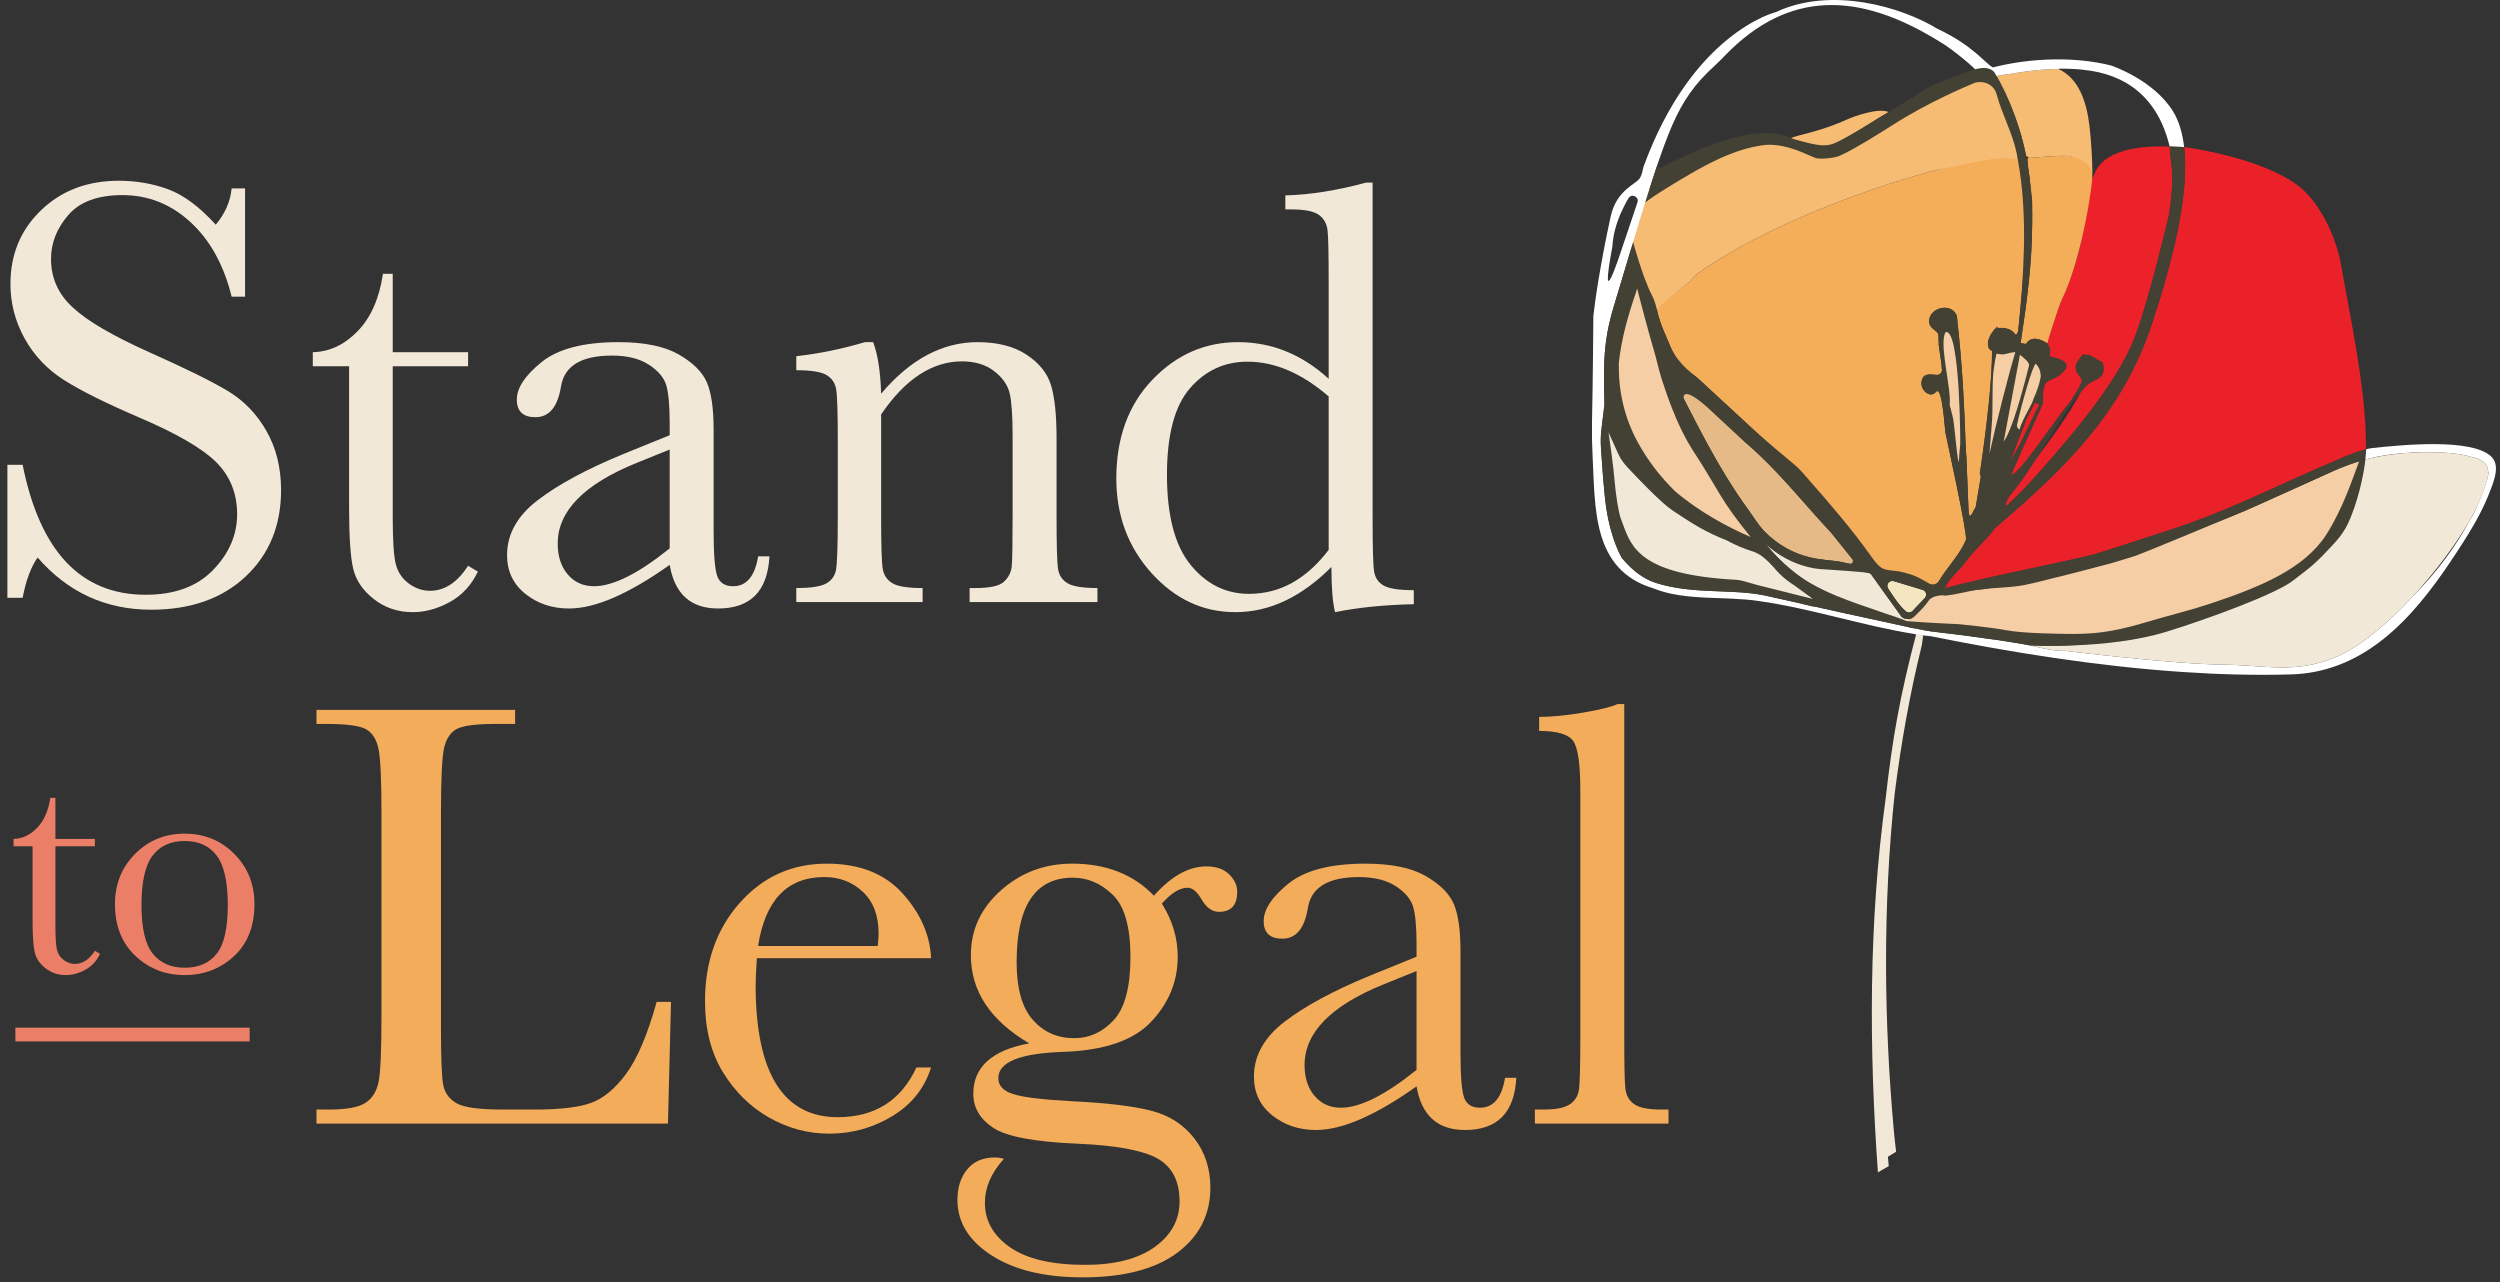 <?xml version="1.0" encoding="UTF-8" standalone="no"?> <svg xmlns="http://www.w3.org/2000/svg" xmlns:xlink="http://www.w3.org/1999/xlink" xmlns:serif="http://www.serif.com/" width="100%" height="100%" viewBox="0 0 505 259" version="1.1" xml:space="preserve" style="fill-rule:evenodd;clip-rule:evenodd;stroke-miterlimit:2;"><rect x="0" y="0" width="505" height="259" fill="#333333" stroke="none"/> <g transform="matrix(1,0,0,1,1.495,-0.974)"> <path d="M385.61,128.93C382.321,141.422 380.788,150.027 379.398,162.339C375.97,187.444 376.031,212.583 377.845,237.806C378.53,237.38 379.267,236.957 380.033,236.532C379.966,235.899 379.918,235.266 379.858,234.633C380.393,234.3 380.946,233.967 381.524,233.633C381.351,232.227 381.189,230.821 381.062,229.413C379.054,207.251 378.818,184.078 381.225,161.353C382.519,151.082 384.319,140.986 386.712,131.316C386.715,131.304 386.851,130.317 386.989,129.325C386.909,129.315 386.823,129.297 386.742,129.286C386.736,129.107 385.639,128.822 385.61,128.93Z" style="fill:rgb(242,232,216);fill-rule:nonzero;"></path> <path d="M421.834,35.55C421.587,36.078 421.358,36.614 421.125,37.15C420.754,37.812 420.577,38.199 420.139,40.676C420.141,40.727 420.14,40.779 420.143,40.829L420.133,41.077C419.791,48.108 417.789,55.331 414.863,61.813C414.674,62.178 413.567,65.435 412.808,67.831C412.612,68.742 411.011,68.756 410.808,69.663C410.952,69.905 412.578,71.186 412.625,71.531C412.693,72.023 412.452,72.838 412.492,72.928C412.562,73.087 414.676,73.29 415.641,74.221C415.996,74.563 416.027,75.139 415.724,75.527C413.886,77.886 412.516,77.313 411.775,78.348C410.847,79.644 411.427,81.382 411.06,82.717C411.043,82.778 411.021,82.832 410.995,82.89C410.356,84.261 405.711,94.463 404.695,97.074C405.126,96.871 405.79,96.311 406.753,95.295C409.942,91.556 413.462,86.048 416.856,81.921C418.14,79.897 419.086,78.259 419.05,77.881C418.928,76.627 416.176,75.793 419.292,72.588C419.397,72.651 420.313,72.692 420.47,72.65C421.032,73.043 421.776,73.281 422.306,73.69C422.575,73.898 422.941,74.013 423.224,74.211C424.165,77.83 421.459,77.358 420.043,78.803C419.659,79.194 419.279,79.618 418.9,80.059C416.47,84.703 412.996,89.368 409.633,93.881C407.929,96.552 406.189,99.102 404.373,101.219C403.725,102.296 403.32,103.274 403.917,103.107C406.244,100.941 408.439,98.61 410.544,96.248C416.995,89.008 426.017,78.389 429.598,69.461C432.342,62.618 436.572,44.738 436.618,44.462C437.979,36.296 436.899,33.237 436.852,31.701C436.841,31.314 436.806,30.947 436.775,30.576C432.483,30.447 424.265,30.647 421.834,35.55Z" style="fill:rgb(236,33,42);fill-rule:nonzero;"></path> <path d="M409.576,82.247L407.782,85.761C407.573,86.327 407.366,86.898 407.152,87.457C406.227,89.859 405.195,92.396 404.583,94.275C405.187,93.127 405.776,91.942 406.477,90.881C406.468,90.888 406.459,90.897 406.45,90.903C407.257,89.242 408.967,85.723 409.846,83.904C410.306,82.952 410.963,82.784 409.576,82.247Z" style="fill:rgb(236,33,42);fill-rule:nonzero;"></path> <path d="M435.472,59.218C435.327,59.789 433.857,64.315 433.681,64.876C427.831,83.504 415.98,94.071 401.221,106.615C401.22,106.615 401.219,106.616 401.218,106.617C398.717,108.822 396.687,111.039 394.977,113.38C393.805,115.155 392.773,117.131 391.317,119.807C391.317,119.807 391.318,119.806 391.319,119.806C400.7,117.34 410.869,115.462 420.286,113.262C423.347,112.547 431.585,109.671 434.576,108.749C448.207,104.546 457.888,99.223 470.606,93.892C470.624,93.885 470.641,93.877 470.659,93.87C471.415,93.553 472.371,93.079 473.328,92.759C474.327,92.365 475.406,91.984 476.404,91.734C476.417,91.694 476.426,91.658 476.426,91.628C476.568,80.229 473.292,65.334 471.404,54.499C470.542,49.548 467.878,43.504 464.254,39.833C457.912,33.41 441.904,30.98 439.698,30.672C440.928,41.237 436.439,55.404 435.472,59.218Z" style="fill:rgb(235,33,42);fill-rule:nonzero;"></path> <path d="M389.618,35.302C389.427,35.347 389.248,35.393 389.084,35.438C374.141,39.53 354.524,46.962 341.423,56.206C340.93,56.554 340.141,57.615 339.986,57.728C338.742,58.628 334.255,62.387 334.083,62.462C333.731,62.615 333.333,62.338 332.914,61.786C333.313,65.598 335.155,68.994 335.707,70.464C337.071,74.09 339.707,76.014 341.423,77.341C341.44,77.354 359.301,93.77 361.194,95.765C366.17,101.01 375.229,114.857 375.296,114.901C376.308,115.314 378.58,116.217 379.316,116.516C380.384,116.862 381.471,117.177 382.558,117.493C383.645,117.808 384.732,118.125 385.803,118.474C385.883,118.5 385.962,118.527 386.041,118.553C386.493,118.703 386.939,118.862 387.383,119.029C387.581,119.103 388.347,119.398 388.529,119.475C388.853,119.614 389.196,119.556 389.466,119.373C389.823,118.924 390.135,118.413 390.555,117.752C390.596,117.687 390.635,117.62 390.677,117.556C390.737,117.463 390.8,117.372 390.861,117.28C390.927,117.178 390.984,117.088 391.056,116.979C391.058,116.979 391.064,116.974 391.066,116.973C391.208,116.768 391.351,116.565 391.498,116.363C391.619,116.195 391.739,116.027 391.863,115.86C392.071,115.578 392.281,115.296 392.492,115.015C392.68,114.765 392.865,114.514 393.051,114.264C393.191,114.075 393.332,113.886 393.469,113.696C393.553,113.58 393.633,113.463 393.714,113.346C393.795,113.229 393.878,113.113 393.958,112.996C394.063,112.842 394.173,112.69 394.274,112.535C394.476,112.228 394.662,111.916 394.844,111.601C394.891,111.52 394.945,111.441 394.99,111.359C395.208,110.965 395.405,110.563 395.579,110.153C395.584,110.14 395.587,110.127 395.592,110.114C395.605,110.081 395.62,110.049 395.626,110.015C395.924,108.469 391.628,89.224 391.475,88.311C391.354,87.78 390.849,78.684 389.597,80.117C388.79,81.042 387.807,80.66 387.125,79.814C386.682,79.266 386.533,78.518 386.702,77.835C387.064,76.372 388.272,76.58 389.701,76.704C390.24,76.75 390.697,76.367 390.782,75.859C390.75,75.321 390.707,74.786 390.65,74.253C390.515,73.234 390.336,72.242 390.212,71.241L390.211,71.24C390.172,71.026 390.138,70.812 390.096,70.597C389.568,71.391 389.568,71.391 390.096,70.597C390.086,70.542 390.098,70.432 390.117,70.295C390.131,70.474 390.152,70.651 390.171,70.83C390.123,70.236 390.064,69.201 390.076,68.832C390.084,68.576 390.001,68.324 389.828,68.137C389.791,68.099 389.755,68.061 389.715,68.024C389.687,67.997 389.659,67.969 389.628,67.942C389.564,67.886 389.496,67.829 389.427,67.773C389.325,67.689 389.221,67.606 389.117,67.519C389.096,67.502 389.076,67.484 389.056,67.466C388.987,67.408 388.919,67.348 388.854,67.286C388.824,67.258 388.796,67.229 388.767,67.2C388.74,67.172 388.716,67.142 388.69,67.113C388.664,67.084 388.637,67.056 388.612,67.027C388.584,66.993 388.558,66.96 388.533,66.925C388.486,66.861 388.446,66.793 388.408,66.723C388.398,66.706 388.389,66.689 388.38,66.672C388.37,66.655 388.36,66.638 388.352,66.62C388.304,66.514 388.265,66.402 388.241,66.28C388.241,66.278 388.24,66.277 388.239,66.275C388.209,66.113 388.195,65.956 388.195,65.803C388.196,65.75 388.207,65.702 388.211,65.65C388.214,65.601 388.219,65.554 388.225,65.506C388.278,65.115 388.426,64.762 388.646,64.453C388.673,64.415 388.701,64.378 388.73,64.341C388.76,64.305 388.784,64.264 388.815,64.229C388.909,64.122 389.013,64.022 389.124,63.93C389.235,63.837 389.353,63.751 389.477,63.674C389.601,63.596 389.73,63.526 389.865,63.464C391.245,62.83 393.085,63.072 393.775,64.744L393.775,64.745C393.831,64.881 393.851,65.116 393.849,65.412C394.96,75.388 395.268,82.712 395.57,90.999C395.585,91.133 395.598,91.271 395.604,91.42C395.611,91.57 395.612,91.73 395.603,91.91L395.603,91.913C395.603,91.913 395.782,93.872 395.741,93.81C395.718,93.776 396.089,101.868 396.144,103.956C396.158,104.514 396.225,104.977 396.373,105.109C396.52,105.241 396.749,105.043 397.086,104.276C397.101,104.22 397.125,104.164 397.156,104.107C397.217,103.994 397.303,103.88 397.383,103.766C397.424,103.71 397.463,103.653 397.498,103.598C397.501,103.591 397.503,103.585 397.506,103.579C397.541,103.506 397.568,103.431 397.606,103.359C397.606,103.358 397.607,103.358 397.607,103.357L398.221,99.713L398.259,99.485L398.304,99.22L398.633,97.268C398.639,97.228 398.628,97.176 398.611,97.122C398.605,97.101 398.597,97.08 398.589,97.059C398.573,97.016 398.557,96.973 398.537,96.927C398.507,96.857 398.477,96.786 398.456,96.72C398.437,96.657 398.426,96.598 398.434,96.549L397.222,97.082C397.257,96.981 397.281,96.872 397.297,96.759C397.324,96.57 397.322,96.364 397.304,96.151C397.352,96.305 397.347,96.511 397.297,96.759C397.277,96.863 397.264,96.958 397.222,97.082L398.434,96.549C398.507,96.059 398.583,95.545 398.659,95.022C398.687,94.829 398.715,94.632 398.744,94.435C398.795,94.076 398.847,93.712 398.9,93.341C398.93,93.125 398.961,92.908 398.991,92.689L398.991,92.686C399.026,92.436 399.061,92.181 399.096,91.927C399.115,91.786 399.134,91.648 399.153,91.506C399.159,91.462 399.165,91.419 399.171,91.376C399.192,91.219 399.214,91.063 399.235,90.903C399.316,90.3 399.396,89.69 399.475,89.07C399.492,88.939 399.508,88.805 399.525,88.673C399.615,87.966 399.702,87.252 399.788,86.534C399.938,85.265 400.082,83.987 400.212,82.717C400.221,82.633 400.23,82.549 400.239,82.465C400.252,82.338 400.263,82.212 400.276,82.085C400.297,81.874 400.317,81.664 400.337,81.453C400.358,81.242 400.379,81.03 400.399,80.82C400.408,80.724 400.415,80.629 400.424,80.533C400.465,80.087 400.505,79.641 400.541,79.202C400.577,78.77 400.602,78.358 400.633,77.936C400.663,77.514 400.698,77.083 400.724,76.67C400.731,76.573 400.737,76.475 400.744,76.376C400.75,76.278 400.757,76.179 400.763,76.082C400.767,76.004 400.77,75.929 400.774,75.851C400.853,74.43 400.899,73.087 400.899,71.871C400.899,71.869 400.898,71.867 400.897,71.866C400.878,71.854 400.865,71.841 400.847,71.829C400.688,71.742 400.19,71.537 400.147,71.03C400.144,70.994 400.146,70.966 400.143,70.931C399.992,70.45 400.072,69.906 400.277,69.364L400.277,69.363C400.349,69.119 400.446,68.896 400.565,68.681C400.685,68.466 400.825,68.26 400.985,68.051C401.124,67.848 401.27,67.654 401.415,67.474C401.446,67.436 401.485,67.411 401.52,67.378C401.631,67.244 401.744,67.107 401.863,66.956C401.976,66.989 402.118,67.047 402.273,67.115C401.995,67.095 401.726,67.189 401.52,67.378C401.631,67.244 404.03,66.824 405.287,68.148C405.613,68.491 405.699,69.052 406.174,67.895C407.337,56.468 408.574,43.827 407.03,33.548C402.461,31.309 400.065,32.787 389.618,35.302Z" style="fill:rgb(244,173,89);fill-rule:nonzero;"></path> <path d="M421.125,37.15C421.407,34.33 420.136,32.591 415.764,32.46C414.929,32.396 412.035,32.571 408.41,32.883C408.304,32.892 408.197,32.902 408.09,32.911C408.082,33.134 408.086,33.389 408.099,33.67C408.112,33.951 408.135,34.258 408.165,34.586C408.385,35.955 408.553,37.337 408.682,38.726C408.811,39.684 408.925,40.586 408.98,41.3C408.999,41.538 409.011,41.755 409.015,41.947C409.03,42.673 409.034,43.399 409.032,44.126C409.029,44.853 409.019,45.579 409.004,46.306C408.97,54.001 407.958,61.813 406.811,69.305C406.761,69.63 406.711,69.956 406.661,70.279L407.753,70.464C408.02,70.023 408.341,69.742 408.694,69.58C408.812,69.527 408.933,69.486 409.057,69.457C409.183,69.428 409.31,69.409 409.44,69.403C409.449,69.403 409.457,69.402 409.465,69.401C409.473,69.4 409.481,69.399 409.489,69.399C409.658,69.395 409.83,69.417 410.003,69.45C410.27,69.493 410.539,69.56 410.808,69.663C411.25,69.834 411.685,70.07 412.085,70.323C412.09,70.289 412.099,70.243 412.111,70.188C412.199,69.796 412.47,68.897 412.808,67.831C413.567,65.435 414.674,62.178 414.863,61.813C419.358,52.598 421.143,37.809 421.125,37.15Z" style="fill:rgb(244,173,89);fill-rule:nonzero;"></path> <path d="M421.163,36.04C421.17,33.514 420.921,29.251 420.577,26.393C419.983,21.457 418.406,16.772 414.279,14.892C411.665,14.943 409.114,15.198 406.801,15.544C406.12,15.646 405.457,15.754 404.822,15.869C404.497,15.927 401.924,16.16 401.799,16.423C401.774,16.43 401.742,16.445 401.715,16.455C401.697,16.657 401.734,16.867 401.854,17.06C404.841,21.87 406.705,27.056 407.779,32.445C407.893,32.509 407.995,32.589 408.102,32.663C408.205,32.735 408.312,32.802 408.409,32.883C412.035,32.571 414.929,32.396 415.764,32.46C420.577,32.787 421.163,36.04 421.163,36.04Z" style="fill:rgb(246,188,116);fill-rule:nonzero;"></path> <path d="M371.571,25.124C366.059,27.637 361.439,28.239 360.248,28.894C366.122,31.695 367.72,30.729 370.631,29.19C374.21,27.297 377.824,24.796 380.002,23.59C377.864,22.709 373.021,24.463 371.571,25.124Z" style="fill:rgb(246,188,116);fill-rule:nonzero;"></path> <path d="M405.867,30.555C405.04,26.479 403.836,23.883 402.116,19.978C401.804,19.269 401.394,18.595 400.846,18.047C400.383,17.583 399.847,17.206 399.239,16.995C398.462,16.727 396.039,17.268 395.76,17.344C395.63,17.38 395.501,17.425 395.375,17.473C395.017,17.613 394.661,17.763 394.305,17.911L381.642,24.366C381.603,24.388 381.564,24.409 381.525,24.431C380.878,24.798 380.235,25.163 379.595,25.526C379.594,25.526 379.593,25.527 379.593,25.527C375.307,28.112 371.208,30.616 368.051,31.989C367.78,32.118 367.517,32.237 367.264,32.345C366.759,32.561 366.307,32.271 365.91,32.37C365.712,32.419 364.203,32.373 364.193,32.37C362.114,31.69 358.35,28.979 358.35,28.979C355.36,28.674 351.227,28.238 341.03,34.189C339.395,35.143 336.34,35.209 334.389,37.149C333.073,38.458 330.591,39.361 330.254,41.185C330.028,42.413 328.791,46.084 328.26,47.393C327.475,49.331 328.411,53.139 328.63,55.22C328.904,57.828 330.788,59.813 331.952,61.348C332.371,61.9 332.815,63.545 333.166,63.393C333.338,63.318 338.742,58.628 339.986,57.728C340.141,57.615 340.93,56.554 341.423,56.206C354.524,46.962 374.141,39.53 389.084,35.437C389.106,35.432 389.22,35.401 389.404,35.353C389.22,35.401 389.106,35.432 389.084,35.437C389.248,35.393 389.424,35.336 389.618,35.302C398.778,33.67 400.947,32.386 406.465,33.287C406.393,32.809 405.944,30.936 405.867,30.555Z" style="fill:rgb(246,188,116);fill-rule:nonzero;"></path> <path d="M324.207,50.747C324.215,50.708 324.212,50.668 324.215,50.629C324.379,48.138 325.108,45.718 326.176,43.462C326.624,42.514 327.115,41.525 327.51,40.948C328.161,39.997 329.643,40.757 329.275,41.849L326.162,51.104C325.793,52.201 321.438,65.664 324.207,50.747ZM501.59,93.058C497.499,89.519 483.957,90.8 477.636,91.489C477.268,91.532 476.864,91.62 476.449,91.723C476.45,91.728 476.451,91.733 476.451,91.738C476.587,92.537 475.83,93.907 475.83,93.907C476.157,93.817 476.498,93.73 476.851,93.646C479.366,92.997 481.929,92.641 484.527,92.47C485.548,92.388 486.504,92.343 487.322,92.343L487.338,92.343C487.345,92.343 487.353,92.342 487.36,92.342C487.66,92.343 487.968,92.336 488.281,92.327C491.737,92.28 495.176,92.49 497.632,93.251C499.461,93.598 501.033,94.341 501.136,96.343C501.138,96.104 501.157,96.579 501.156,96.596C501.156,96.625 501.15,96.663 501.149,96.694C501.149,96.694 501.077,98.275 498.619,103.877C498.265,104.683 497.762,105.489 497.262,106.344C494.447,111.564 490.546,116.758 486.099,121.219C480.946,126.837 475.17,131.746 470.091,133.812C462,137.102 456.086,135.338 448.037,135.249C437.114,135.127 415.659,132.424 415.552,132.433C413.739,132.585 410.248,131.743 408.438,131.33C407.242,131.057 402.899,130.407 402.395,130.315L402.234,130.289L399.315,129.894C395.068,129.274 393.109,129.07 388.489,128.504C388.161,128.464 387.67,128.376 387.134,128.273C386.473,128.146 385.744,127.996 385.162,127.881C385.271,127.912 385.38,127.943 385.488,127.975C385.484,127.974 385.475,127.972 385.472,127.971C385.157,127.901 384.827,127.828 384.488,127.752C379.223,126.586 371.439,124.916 371.439,124.916L355.148,121.293C348.448,119.848 340.651,121.12 333.091,118.751C328.834,117.416 326.3,113.769 326.137,113.713C326.166,113.666 323.931,110.302 322.918,103.229C322.486,100.215 322.051,93.874 321.866,90.983C321.803,89.995 321.832,89.009 321.952,88.027L322.604,82.683C322.607,82.689 322.554,81.194 322.525,78.866C322.444,72.311 322.775,68.321 324.734,62.065C325.376,60.017 326.776,55.244 328.394,49.871C329.364,46.648 330.412,43.209 331.422,40.012C332.023,38.109 332.609,36.297 333.157,34.663C333.43,33.851 333.694,33.08 333.945,32.37C336.085,26.308 337.908,22.133 340.971,18.329C341.719,17.4 342.543,16.493 343.461,15.586C343.487,15.561 343.511,15.536 343.536,15.511C343.75,15.301 343.973,15.093 344.195,14.884C344.359,14.73 344.51,14.574 344.696,14.424C345.306,13.832 345.908,13.247 346.518,12.655C346.643,12.48 346.779,12.366 346.911,12.23C359.968,-1.277 374.244,-0.519 390.109,9.259C392.967,10.865 397.831,15.099 397.579,15.141C397.883,15.467 398.538,16.117 399.239,16.995C399.525,17.095 399.796,17.231 400.05,17.396C400.351,17.225 400.676,16.94 400.908,16.829C401.108,16.734 401.458,16.55 401.715,16.455C401.742,16.445 401.774,16.43 401.799,16.423C401.924,16.16 404.497,15.927 404.822,15.869C405.457,15.754 406.12,15.646 406.801,15.544C409.114,15.198 411.665,14.943 414.279,14.892C414.092,14.806 417.485,14.814 419.358,15.078C427.93,15.927 434.41,20.642 436.775,30.576C438.337,30.623 439.532,30.649 439.698,30.672C439.38,27.942 438.686,25.448 437.443,23.441C433.509,17.084 425.017,14.221 424.916,14.196C417.457,12.328 408.499,12.693 401.071,14.589C399.52,13.798 397.094,10.184 389.918,6.811C389.885,6.796 389.852,6.789 389.822,6.771C382.652,2.375 368.411,-1.835 357.248,3.414C357.216,3.431 340.394,7.462 330.483,34.696L330.483,34.697C330.314,35.536 330.121,36.263 329.862,36.768C329.287,38.15 325.04,39.124 323.848,44.777C321.773,54.236 320.675,61.869 320.363,64.805C320.364,64.805 320.263,78.72 320.087,86.297L320.087,89.743C320.108,90.807 320.147,91.871 320.203,92.936C320.754,103.469 320.035,116.089 332.482,119.817C338.849,122.436 346.978,121.329 353.905,122.4C364.423,123.896 374.731,127.374 385.241,129.045C385.314,129.056 385.383,129.077 385.449,129.103C385.453,129.088 385.798,129.099 386.092,129.106C386.099,129.133 386.105,129.157 386.113,129.183C386.408,129.243 386.705,129.288 386.989,129.325C387.734,129.422 388.372,129.457 388.532,129.489C404.715,132.759 422.141,135.55 439.252,136.71C446.722,137.217 454.132,137.416 461.351,137.202C462.942,137.155 464.472,136.986 465.945,136.71C480.237,134.033 489.213,121.217 496.134,110.404C497.159,108.803 499.642,104.856 501.149,101.052C502.339,98.047 503.694,94.878 501.59,93.058Z" style="fill:white;fill-rule:nonzero;"></path> <path d="M501.135,96.427C501.135,96.425 501.135,96.39 501.136,96.343C501.033,94.341 499.461,93.598 497.632,93.251C495.177,92.49 491.737,92.28 488.281,92.327C487.968,92.336 487.66,92.343 487.36,92.342L487.352,92.342C487.351,92.342 487.349,92.343 487.348,92.343L487.322,92.343C486.387,92.368 485.455,92.409 484.527,92.47C482.064,92.666 479.205,93.082 476.851,93.646C476.511,93.733 476.168,93.808 475.83,93.907C475.35,95.365 474.794,99.485 472.618,104.175C471.517,106.551 466.933,115.03 458.287,119.173C453.194,121.886 447.091,124.118 442.481,125.533C438.503,126.755 437.852,126.737 433.874,128.175C422.211,132.391 408.532,131.31 408.438,131.33C410.248,131.743 413.739,132.585 415.552,132.433C415.659,132.424 437.114,135.127 448.037,135.249C456.086,135.339 462,137.102 470.091,133.812C475.17,131.746 480.946,126.837 486.099,121.219C490.585,116.329 494.594,110.905 497.262,106.344C497.762,105.489 498.219,104.661 498.619,103.877C499.296,102.548 500.947,98.459 501.136,96.848C501.133,96.639 501.131,96.467 501.135,96.427Z" style="fill:rgb(242,232,216);fill-rule:nonzero;"></path> <path d="M387.48,126.564C387.333,126.434 387.31,126.159 387.453,125.641C388.121,123.232 390.47,121.097 390.753,120.466C390.861,120.331 390.962,120.194 391.056,120.001C391.074,119.808 388.947,121.183 388.12,122.242C387.346,123.5 386.183,124.54 385.108,125.614C385.111,125.616 384.439,126.016 384.442,126.018C384.232,126.013 383.129,126.157 382.596,125.533C382.595,125.532 382.593,125.531 382.592,125.53L376.538,117.09C376.399,116.897 376.197,116.758 375.966,116.703C375.467,116.582 374.965,116.473 374.462,116.364C374.102,116.286 373.744,116.2 373.383,116.127C372.782,116.005 372.178,115.894 371.575,115.782C371.257,115.723 370.94,115.659 370.622,115.603C369.859,115.467 369.097,115.337 368.334,115.209C368.047,115.161 367.761,115.11 367.474,115.062C366.688,114.93 365.903,114.799 365.121,114.663L365.12,114.663C364.163,114.497 363.186,114.335 362.202,114.181C359.607,113.775 357.275,112.501 355.229,110.85C355.221,110.859 355.22,110.86 355.217,110.862C355.214,110.865 355.212,110.868 355.197,110.883C356.664,112.717 358.297,114.365 360.052,115.856C367.266,121.983 376.563,125.414 385.162,127.881C385.744,127.996 386.473,128.146 387.134,128.274C387.211,127.722 387.268,127.314 387.27,127.306C387.33,127.056 387.401,126.809 387.48,126.564Z" style="fill:rgb(242,232,216);fill-rule:nonzero;"></path> <path d="M386.871,120.129L386.322,119.962L381.053,118.366C380.149,118.092 379.396,119.103 379.922,119.888C380.991,121.484 382.016,123.168 383.433,124.421C383.845,124.787 384.471,124.771 384.851,124.372L387.31,121.787C387.826,121.243 387.589,120.346 386.871,120.129Z" style="fill:rgb(244,230,192);fill-rule:nonzero;"></path> <path d="M368.503,108.696C367.551,109.802 368.537,109.871 369.242,110.352C369.386,110.45 369.519,110.564 369.621,110.709C369.646,110.745 369.713,110.952 369.792,111.241C369.829,111.377 369.868,111.525 369.909,111.692C370.024,112.167 370.142,112.735 370.202,113.241C370.22,113.394 370.232,113.54 370.238,113.675C370.238,113.681 370.239,113.688 370.239,113.694C370.239,113.688 370.238,113.681 370.238,113.675C370.232,113.54 370.22,113.394 370.202,113.241C370.142,112.735 370.024,112.167 369.909,111.692C369.868,111.525 369.829,111.377 369.792,111.241C369.713,110.952 369.646,110.744 369.621,110.708C369.519,110.564 369.386,110.45 369.242,110.352C368.537,109.871 367.551,109.802 368.503,108.696C367.042,107.141 365.63,105.563 364.232,103.983C363.738,103.424 363.245,102.865 362.752,102.307C362.721,102.272 362.69,102.238 362.66,102.203C362.399,101.908 362.137,101.614 361.876,101.319C361.423,100.807 360.968,100.298 360.512,99.789C360.293,99.545 360.073,99.3 359.853,99.056C359.223,98.36 358.59,97.667 357.948,96.981C357.927,96.958 357.906,96.936 357.885,96.913C357.252,96.239 356.608,95.572 355.956,94.911C355.759,94.711 355.557,94.513 355.357,94.314C354.859,93.817 354.352,93.325 353.838,92.839C353.628,92.639 353.418,92.439 353.204,92.241C352.495,91.585 351.775,90.936 351.03,90.302L346.596,86.184L343.279,83.103C341.954,81.973 340.709,80.904 339.604,79.942C338.878,79.839 338.159,80.596 338.566,81.394C338.63,81.52 338.695,81.647 338.76,81.773C339.081,82.401 339.402,83.028 339.723,83.654C340.157,84.498 340.592,85.338 341.028,86.178C341.179,86.469 341.329,86.761 341.481,87.051C342.044,88.128 342.614,89.199 343.192,90.266C343.343,90.545 343.499,90.822 343.651,91.1C344.084,91.889 344.521,92.676 344.966,93.459C345.181,93.838 345.402,94.214 345.62,94.591C346.024,95.286 346.434,95.979 346.851,96.668C347.087,97.058 347.325,97.447 347.566,97.835C348.007,98.545 348.461,99.25 348.921,99.954C349.144,100.295 349.363,100.637 349.59,100.976C350.276,101.997 350.98,103.013 351.715,104.018C351.721,104.026 351.727,104.035 351.733,104.043C352.816,105.522 353.529,106.811 354.823,108.22L354.823,108.221C360.961,114.45 367.258,113.878 370.11,114.424C370.16,114.365 370.196,114.279 370.217,114.164C370.196,114.279 370.16,114.365 370.11,114.424C370.16,114.366 370.16,114.366 370.11,114.424C371.551,114.7 372.926,115.013 373.814,115.339C373.82,115.341 373.829,115.343 373.826,115.338C373.68,115.143 368.508,108.702 368.503,108.696Z" style="fill:rgb(229,186,134);fill-rule:nonzero;"></path> <path d="M351.03,106.85C347.2,101.956 346.495,100.193 343.239,94.911C341.118,91.469 338.811,88.784 334.821,76.55C333.002,70.972 329.831,58.941 329.333,56.509C329.189,55.807 328.506,59.079 328.274,59.756C324.659,70.317 322.408,80.756 327.622,90.302C333.114,100.357 343.969,107.164 354.479,111.213C354.316,111.02 351.055,106.859 351.03,106.85Z" style="fill:rgb(246,206,165);fill-rule:nonzero;"></path> <path d="M475.83,93.907C473.712,94.53 471.635,95.301 469.617,96.223C465.021,98.324 459.338,100.795 455.357,102.66C440.708,109.524 414.797,116.746 412.085,117.28C409.228,117.842 402.049,119.588 399.171,120.001C396.917,120.324 391.662,119.666 389.396,119.867C389.395,119.883 389.783,121.3 389.772,121.312C389.357,121.732 388.386,121.559 388.12,122.242C387.536,123.056 386.062,123.217 384.851,124.372C383.686,125.484 381.846,125.945 386.148,127.066C386.834,127.245 391.682,127.566 394.479,127.7C394.479,127.7 401.566,128.144 402.403,128.331C405.708,129.07 411.389,129.616 414.542,129.62C420.143,129.625 430.066,127.696 430.861,127.463C434.921,126.274 438.226,125.227 442.203,124.005C446.688,122.628 453,121.262 458.286,119.173C458.287,119.173 458.287,119.172 458.287,119.172C460.926,118.129 463.314,116.909 465.081,115.411C465.615,114.959 467.513,113.378 467.64,113.246C469.524,111.29 471.007,107.56 472.3,105.283C474.248,101.849 475.72,97.578 475.83,93.907C475.789,95.284 475.7,96.78 475.504,98.292C475.7,96.78 475.789,95.284 475.83,93.907Z" style="fill:rgb(246,206,165);fill-rule:nonzero;"></path> <path d="M355.098,112.738C354.737,112.518 354.341,112.226 353.887,111.937C351.687,111.406 349.638,110.54 347.679,109.48C343.633,107.883 341.202,106.417 336.802,103.484C334.892,102.211 331.115,98.39 328.744,95.856C327.546,94.575 326.796,93.902 326.058,92.31C325.637,91.403 324.437,88.704 324.016,87.798C323.563,86.823 322.581,86.602 322.575,87.678C322.575,87.678 323.626,94.527 323.967,98.773C324.097,100.399 324.653,104.562 325.241,106.083C327.222,111.213 328.111,117.732 349.23,118.846C350.279,118.902 352.266,119.619 353.288,119.867L364.63,122.717C365.754,122.966 366.609,122.178 365.608,121.611C363.944,120.668 362.479,119.838 362.115,119.631C362.054,119.587 359.092,117.251 357.28,114.986C357.202,114.916 355.175,112.807 355.098,112.738Z" style="fill:rgb(242,232,216);fill-rule:nonzero;"></path> <path d="M468.409,108.975C463.943,115.928 454.929,119.599 444.928,122.931C440.98,124.246 436.725,125.266 432.671,126.475C427.033,128.157 423.061,129.034 417.46,129.028C414.307,129.025 407.064,128.918 403.739,128.273C400.92,127.727 394.344,127.066 394.344,127.066C392.417,126.974 387.036,126.734 383.699,126.44C382.325,125.862 380.444,125.274 379.316,124.882C372.731,122.588 365.467,120.454 360.052,115.856C358.297,114.365 356.664,112.717 355.197,110.883C355.212,110.868 360.052,115.856 367.433,116.008C368.206,116.024 375.454,116.572 375.946,116.69C375.958,116.693 375.968,116.702 375.98,116.706C375.975,116.704 375.971,116.704 375.966,116.702C376.197,116.758 376.399,116.897 376.538,117.09L376.538,117.091L382.593,125.53C382.594,125.531 382.595,125.532 382.596,125.533C383.129,126.157 384.232,126.013 384.442,126.018C384.439,126.016 385.111,125.616 385.108,125.614C386.183,124.54 387.346,123.5 388.12,122.242C388.947,121.183 391.335,121.117 391.317,121.31C393.582,121.109 395.899,120.404 398.153,120.081C401.031,119.668 404.509,119.726 407.366,119.164C410.078,118.631 412.543,117.898 415.233,117.28C416.771,116.927 422.372,115.423 422.71,115.341C425.691,114.62 427.063,114.085 429.965,113.227C430.418,113.093 447.271,106.226 455.357,102.66C459.38,100.887 465.021,98.324 469.617,96.223C471.384,95.416 473.202,94.745 475.048,94.167C473.777,97.521 471.771,103.741 468.409,108.975ZM353.465,119.139C353.148,119.062 352.735,118.937 352.287,118.803C351.249,118.492 350.073,118.14 349.269,118.097C330.065,117.084 328.084,111.661 326.336,106.877C326.205,106.517 326.075,106.162 325.94,105.813C325.405,104.428 324.85,100.396 324.714,98.713C324.441,95.315 323.709,90.215 323.428,88.313C323.652,88.802 324.004,89.584 324.355,90.367C324.761,91.27 325.167,92.171 325.377,92.626C326.074,94.127 326.784,94.876 327.766,95.913L328.196,96.368C329.143,97.38 333.985,102.507 336.386,104.108C340.688,106.976 343.178,108.51 347.322,110.14C349.08,111.091 350.761,111.808 352.424,112.315C353.33,112.591 354.16,113.073 354.88,113.688C355.204,113.965 355.504,114.232 355.664,114.398C356.11,114.86 356.554,115.318 356.716,115.482C358.63,117.863 360.799,119.107 360.898,119.173L364.707,121.962L353.465,119.139ZM328.983,59.999C329.037,59.843 329.114,59.558 329.202,59.213C330.058,62.638 331.575,68.303 332.883,72.775C333.397,74.858 333.904,76.741 334.356,78.127C337.007,86.258 339.239,90.162 341.063,92.882C341.3,93.26 341.532,93.623 341.761,93.979C342.046,94.423 342.325,94.857 342.601,95.305C343.471,96.717 344.159,97.876 344.772,98.912C346.479,101.79 347.606,103.692 350.439,107.313L350.58,107.492L350.589,107.495C350.854,107.826 351.486,108.629 352.127,109.443C347.654,107.516 341.921,104.502 336.855,100.192C333.922,97.327 331.374,94.04 329.333,90.302C326.537,85.184 325.408,79.807 325.508,74.295C325.992,69.52 327.375,64.698 328.983,59.999ZM343.279,83.103L346.596,86.184L351.03,90.302C351.775,90.935 352.495,91.585 353.204,92.241C353.418,92.439 353.628,92.639 353.838,92.839C354.352,93.325 354.859,93.817 355.357,94.313C355.557,94.512 355.759,94.711 355.956,94.911C356.608,95.572 357.252,96.239 357.885,96.913C357.906,96.936 357.927,96.958 357.948,96.981C358.59,97.667 359.223,98.36 359.853,99.056C360.073,99.3 360.293,99.545 360.512,99.789C360.968,100.298 361.423,100.808 361.876,101.319C362.137,101.613 362.399,101.908 362.66,102.203C362.69,102.238 362.721,102.272 362.752,102.307C364.638,104.443 366.525,106.59 368.503,108.696C368.616,108.816 368.735,108.948 368.86,109.087C368.742,108.957 368.625,108.826 368.503,108.696C368.506,108.7 371.104,111.947 372.665,113.899C373.015,114.338 372.616,114.969 372.07,114.839C371.461,114.694 370.793,114.555 370.11,114.424C370.104,114.431 370.1,114.443 370.094,114.449C370.1,114.443 370.104,114.431 370.11,114.424C367.258,113.878 360.961,114.449 354.823,108.221L354.823,108.22C353.529,106.811 352.815,105.522 351.733,104.043C351.727,104.034 351.721,104.026 351.715,104.018C350.98,103.013 350.276,101.997 349.59,100.976C349.362,100.637 349.144,100.294 348.921,99.954C348.461,99.25 348.007,98.545 347.566,97.835C347.325,97.447 347.087,97.058 346.851,96.668C346.434,95.979 346.024,95.286 345.62,94.591C345.401,94.214 345.181,93.838 344.966,93.459C344.521,92.676 344.084,91.889 343.651,91.1C343.499,90.822 343.343,90.545 343.192,90.266C342.614,89.199 342.044,88.127 341.481,87.051C341.329,86.761 341.179,86.469 341.028,86.178C340.592,85.338 340.156,84.498 339.723,83.654C339.402,83.028 339.081,82.401 338.76,81.773C338.695,81.646 338.567,81.536 338.566,81.394C338.535,79.181 341.954,81.973 343.279,83.103ZM381.053,118.366L386.322,119.962L386.871,120.129C387.589,120.346 387.826,121.243 387.31,121.787L384.851,124.372C384.471,124.771 383.845,124.787 383.433,124.421C382.016,123.168 380.991,121.484 379.922,119.888C379.396,119.103 380.148,118.092 381.053,118.366ZM400.07,105.967L399.81,106.426C399.599,106.104 399.685,105.951 400.07,105.967ZM400.365,92.713L400.822,86.986C401.142,83.44 400.836,79.742 401.174,76.13C401.204,75.815 401.255,75.503 401.295,75.189C401.415,74.247 401.569,73.311 401.817,72.388C401.806,72.385 401.795,72.374 401.783,72.37C401.937,72.424 402.089,72.455 402.241,72.481C402.292,72.491 402.341,72.498 402.39,72.507C402.927,72.571 403.461,72.489 404.006,72.378C404.014,72.376 404.022,72.378 404.03,72.376C404.501,72.25 404.982,72.109 405.607,72.111C405.475,72.546 405.328,73.053 405.174,73.59C405.171,73.602 405.173,73.614 405.169,73.626C403.895,78.25 401.203,88.67 400.312,93.382L400.365,92.713ZM409.846,83.904C408.967,85.722 407.257,89.241 406.45,90.903C406.459,90.896 406.468,90.887 406.477,90.881C405.776,91.942 405.187,93.127 404.583,94.275C405.195,92.396 406.227,89.859 407.152,87.457C407.366,86.898 407.573,86.327 407.782,85.761L409.576,82.247C410.963,82.784 410.306,82.952 409.846,83.904ZM476.463,92.057C476.438,92.036 476.424,92.024 476.404,92.007L476.404,91.734C476.335,91.722 476.263,91.753 476.186,91.821C476.179,91.815 476.175,91.812 476.168,91.806C475.235,92.055 474.25,92.395 473.327,92.759C472.26,93.18 471.291,93.605 470.659,93.87C470.641,93.877 470.624,93.885 470.606,93.892C457.888,99.223 448.207,104.546 434.576,108.749C431.585,109.671 423.347,112.547 420.286,113.262C410.869,115.461 400.7,117.34 391.319,119.806L391.317,119.807C392.773,117.131 394.437,116.225 395.609,114.449C397.319,112.109 400.033,109.786 401.556,107.646C416.315,95.102 428.13,83.383 433.681,64.876C433.85,64.312 435.327,59.789 435.472,59.218C436.425,55.462 440.789,41.667 439.746,31.158C439.715,30.883 439.861,30.895 439.698,30.672C439.257,30.665 437.819,30.608 436.775,30.576C436.806,30.947 436.841,31.314 436.852,31.701C436.899,33.237 437.979,36.296 436.618,44.462C436.572,44.738 432.342,62.618 429.598,69.461C426.017,78.389 416.995,89.008 410.544,96.248C408.439,98.61 406.244,100.941 403.916,103.107C403.32,103.274 403.725,102.295 404.373,101.219C406.189,99.102 407.929,96.552 409.633,93.881C412.755,88.988 415.76,83.719 418.9,80.059C419.279,79.618 419.659,79.194 420.043,78.803C421.459,77.358 424.164,77.83 423.224,74.211C422.941,74.013 422.575,73.898 422.306,73.69C421.776,73.281 421.032,73.043 420.47,72.65C420.313,72.692 419.397,72.651 419.292,72.588C416.176,75.793 418.928,76.627 419.049,77.881C419.086,78.26 418.14,79.897 416.856,81.921C413.462,86.048 409.942,91.556 406.753,95.294C405.79,96.311 405.126,96.871 404.695,97.074C405.711,94.463 410.356,84.261 410.995,82.89C411.021,82.833 411.043,82.778 411.06,82.717C411.427,81.382 410.847,79.644 411.775,78.348C412.509,77.322 413.861,77.876 415.674,75.591C415.974,75.213 416.002,74.578 415.66,74.239C414.703,73.292 412.562,73.088 412.492,72.928C412.452,72.838 412.693,72.022 412.625,71.531C412.578,71.186 412.355,70.801 412.21,70.559C412.136,70.435 412.082,70.345 412.085,70.323C411.885,70.197 411.676,70.074 411.462,69.962C411.098,69.772 410.72,69.624 410.343,69.523C410.229,69.493 410.116,69.47 410.003,69.449C409.83,69.421 409.657,69.395 409.489,69.399C409.481,69.399 409.473,69.4 409.465,69.401C409.457,69.402 409.449,69.403 409.44,69.403C409.31,69.409 409.183,69.428 409.057,69.457C408.933,69.486 408.812,69.527 408.694,69.58C408.341,69.742 408.02,70.023 407.752,70.464L406.661,70.279C406.71,69.954 406.755,69.628 406.804,69.303C406.806,69.304 406.808,69.304 406.811,69.305C407.958,61.813 408.97,54.001 409.004,46.306C409.016,43.761 408.915,41.23 408.682,38.726C408.553,37.336 408.385,35.955 408.165,34.586L408.165,34.585C408.077,34.032 407.98,33.48 407.875,32.93C407.845,32.768 407.811,32.607 407.779,32.445C406.705,27.056 404.424,20.493 401.436,15.683C401.316,15.49 400.516,14.147 397.438,14.983C397.441,14.984 389.564,17.407 386.465,19.605C384.706,20.854 374.21,27.297 370.631,29.19C367.72,30.729 366.704,30.786 360.248,28.894C360.227,28.887 360.211,28.877 360.192,28.868C353.191,25.516 340.946,31.297 334.47,34.658C334.01,34.897 333.538,34.863 333.157,34.663C332.609,36.297 331.435,39.982 330.834,41.885C333.078,40.115 337.828,37.341 339.964,36.095C347.892,31.468 352.013,30.714 354.479,30.329C359.11,29.605 364.352,32.656 365.357,32.922C366.396,33.198 369.125,32.88 370.125,32.445C373.282,31.073 380.559,26.393 380.56,26.393C388.207,21.467 395.921,18.364 396.954,17.886C398.743,17.06 400.954,17.801 401.69,19.629C401.734,19.74 401.771,19.848 401.799,19.952C402.932,24.161 405.048,27.859 405.877,31.947C405.954,32.328 406.395,34.983 406.465,35.365C408.009,45.644 407.337,56.468 406.174,67.895C405.699,69.052 405.613,68.491 405.287,68.147C404.03,66.824 401.631,67.244 401.52,67.378C401.485,67.411 401.445,67.436 401.415,67.474C401.27,67.654 401.124,67.848 400.985,68.051C400.701,68.463 400.447,68.912 400.277,69.363L400.277,69.364C400.072,69.906 399.992,70.45 400.143,70.931C400.25,71.269 400.475,71.575 400.847,71.829C400.877,71.845 400.899,71.859 400.899,71.868L400.899,71.871C400.899,73.087 400.853,74.43 400.774,75.851C400.77,75.929 400.767,76.003 400.763,76.082C400.757,76.178 400.75,76.278 400.744,76.376C400.737,76.475 400.731,76.573 400.724,76.67C400.698,77.083 400.663,77.514 400.633,77.936C400.602,78.358 400.577,78.77 400.541,79.202C400.505,79.641 400.465,80.087 400.424,80.533C400.415,80.629 400.408,80.724 400.399,80.82C400.379,81.03 400.358,81.242 400.337,81.453C400.317,81.664 400.297,81.874 400.276,82.085C400.263,82.212 400.252,82.338 400.239,82.465C400.23,82.549 400.221,82.633 400.212,82.717C400.082,83.987 399.938,85.265 399.788,86.534C399.702,87.252 399.615,87.966 399.525,88.673C399.508,88.805 399.492,88.939 399.475,89.07C399.396,89.689 399.316,90.299 399.235,90.902C399.214,91.062 399.192,91.219 399.171,91.376C399.165,91.418 399.159,91.461 399.154,91.504C399.153,91.505 399.153,91.506 399.153,91.508C399.134,91.649 399.115,91.787 399.096,91.927C399.061,92.181 399.026,92.437 398.991,92.687C398.977,92.787 398.963,92.893 398.949,92.993C398.932,93.114 398.916,93.226 398.899,93.346C398.848,93.711 398.797,94.067 398.746,94.421C398.744,94.431 398.743,94.442 398.741,94.453C398.714,94.643 398.686,94.833 398.659,95.02C398.658,95.028 398.657,95.037 398.656,95.046C398.647,95.108 398.637,95.174 398.628,95.236C398.53,95.908 398.464,96.344 398.443,96.485C398.44,96.506 398.437,96.529 398.434,96.549C398.419,96.65 398.479,96.79 398.537,96.927C398.557,96.972 398.573,97.016 398.589,97.059C398.597,97.08 398.605,97.101 398.611,97.122C398.628,97.177 398.639,97.228 398.633,97.268C398.632,97.271 398.632,97.274 398.631,97.276L398.379,98.772L398.259,99.485L398.153,100.114L397.607,103.358C397.591,103.428 397.552,103.499 397.509,103.572C397.505,103.58 397.502,103.589 397.498,103.597L397.498,103.598C397.176,104.249 396.921,104.921 396.713,105.612C396.683,105.419 396.538,105.256 396.373,105.109C396.225,104.977 396.158,104.514 396.144,103.956C396.089,101.868 395.718,93.776 395.741,93.81C395.782,93.872 395.603,91.913 395.603,91.913L395.603,91.909C395.592,91.604 395.581,91.302 395.57,91C395.268,82.712 394.96,75.388 393.849,65.412C393.851,65.116 393.831,64.881 393.775,64.745L393.775,64.744C393.085,63.072 391.245,62.83 389.865,63.464C389.665,63.556 389.489,63.683 389.314,63.81C389.177,63.909 389.046,64.014 388.929,64.133C388.862,64.202 388.79,64.266 388.731,64.341C388.701,64.378 388.673,64.415 388.646,64.454C388.426,64.762 388.278,65.115 388.225,65.506C388.219,65.553 388.214,65.601 388.211,65.65C388.197,65.851 388.199,66.058 388.239,66.275C388.24,66.277 388.241,66.278 388.241,66.28C388.265,66.402 388.304,66.514 388.352,66.62C388.36,66.638 388.37,66.655 388.38,66.672C388.389,66.688 388.398,66.706 388.408,66.723C388.446,66.793 388.486,66.861 388.533,66.925C388.558,66.96 388.584,66.993 388.612,67.027C388.637,67.056 388.664,67.084 388.69,67.113C388.716,67.142 388.74,67.172 388.767,67.199C388.796,67.229 388.824,67.258 388.854,67.286C388.919,67.348 388.987,67.408 389.056,67.466C389.076,67.484 389.096,67.502 389.117,67.519C389.221,67.605 389.325,67.689 389.427,67.773C389.496,67.829 389.564,67.885 389.628,67.942C389.659,67.969 389.687,67.997 389.715,68.024C389.749,68.055 389.785,68.085 389.816,68.117C389.821,68.123 389.823,68.131 389.828,68.137C390.001,68.324 390.084,68.576 390.076,68.832C390.064,69.201 390.123,70.236 390.171,70.83C390.184,70.966 390.194,71.103 390.211,71.239L390.211,71.241C390.336,72.241 390.515,73.234 390.65,74.253C390.71,74.702 390.763,75.154 390.795,75.618C390.8,75.7 390.795,75.781 390.782,75.859C390.697,76.367 390.24,76.75 389.701,76.704C388.274,76.58 387.067,76.373 386.703,77.83C386.532,78.516 386.682,79.267 387.127,79.817C387.809,80.661 388.791,81.041 389.597,80.117C390.849,78.684 391.354,87.78 391.475,88.311C391.628,89.224 395.924,108.469 395.626,110.015C395.62,110.049 395.605,110.081 395.592,110.114L395.602,110.106C395.595,110.122 395.585,110.137 395.579,110.153C395.578,110.155 395.577,110.157 395.576,110.159C395.572,110.17 395.57,110.181 395.565,110.192C395.53,110.275 395.483,110.354 395.445,110.437C395.303,110.748 395.157,111.057 394.99,111.358C394.945,111.441 394.891,111.52 394.844,111.601C394.662,111.916 394.476,112.228 394.274,112.535C394.172,112.69 394.063,112.842 393.958,112.996C393.877,113.113 393.795,113.229 393.714,113.346C393.633,113.463 393.553,113.58 393.469,113.696C393.332,113.886 393.191,114.075 393.051,114.264C392.865,114.514 392.68,114.765 392.492,115.015C392.281,115.296 392.071,115.578 391.862,115.86C391.739,116.027 391.619,116.195 391.497,116.363C391.351,116.565 391.208,116.768 391.066,116.973C391.064,116.974 391.058,116.979 391.056,116.979C390.984,117.087 390.927,117.178 390.861,117.28C390.756,117.441 390.648,117.606 390.555,117.752C390.43,117.949 390.314,118.133 390.204,118.306C389.769,118.987 388.886,119.218 388.174,118.836C387.703,118.583 387.172,118.278 386.707,118.006C385.879,117.522 384.994,117.147 384.069,116.891C383.724,116.795 383.363,116.695 383.05,116.608C382.437,116.439 381.811,116.323 381.178,116.268C378.478,116.034 378.263,115.856 375.98,112.667C372.797,108.221 369.068,103.746 362.66,96.485C360.84,94.422 360.431,94.605 352.696,87.748C352.106,87.22 341.44,77.354 341.423,77.341C339.707,76.014 337.071,74.09 335.707,70.464C335.234,69.204 333.814,66.531 333.166,63.393C332.959,62.387 332.609,61.42 332.139,60.508C330.306,56.951 328.394,49.872 328.394,49.872L328.394,49.871C326.776,55.244 325.376,60.017 324.734,62.065C322.775,68.321 322.444,72.311 322.525,78.866C322.554,81.194 322.607,82.689 322.604,82.683L322.1,86.812C321.878,88.63 321.829,90.464 321.952,92.292C322.166,95.49 322.543,100.613 322.918,103.229C323.931,110.302 326.166,113.666 326.137,113.713C326.3,113.769 328.834,117.416 333.091,118.751C340.651,121.12 348.448,119.848 355.148,121.293L361.6,122.728L364.467,123.448C364.664,123.492 364.859,123.513 365.048,123.513C365.067,123.513 365.084,123.507 365.102,123.507L371.439,124.916C371.439,124.916 378.808,126.497 384.056,127.657C384.072,127.676 384.082,127.693 384.079,127.707C384.077,127.714 385.472,127.971 387.134,128.273C387.67,128.376 388.161,128.464 388.489,128.504C393.109,129.07 395.068,129.274 399.315,129.894L402.234,130.289L402.395,130.315C402.899,130.407 407.242,131.057 408.438,131.33C408.532,131.31 424.212,132.242 436.067,128.603C444.674,125.961 458.728,120.786 461.905,118.099C462.675,117.447 465.309,115.671 467.64,113.246C470.659,110.106 471.99,108.807 473.328,105.529C475.323,100.637 476.389,94.733 476.403,92.44C476.432,92.31 476.455,92.18 476.463,92.057Z" style="fill:rgb(67,65,52);fill-rule:nonzero;"></path> <path d="M404.308,76.721C404.411,76.339 404.512,75.966 404.611,75.605C404.809,74.882 404.998,74.206 405.174,73.59C405.328,73.054 405.475,72.546 405.607,72.111C404.982,72.109 404.501,72.25 404.03,72.376C403.95,72.398 403.868,72.415 403.788,72.435C403.546,72.495 403.302,72.547 403.036,72.561C402.84,72.572 402.62,72.547 402.39,72.507C402.341,72.501 402.291,72.489 402.241,72.481C402.208,72.474 402.178,72.472 402.144,72.464C402.035,72.439 401.935,72.426 401.817,72.388C401.569,73.311 401.415,74.247 401.295,75.189C401.255,75.503 401.204,75.815 401.174,76.13C400.836,79.742 401.142,83.441 400.822,86.986L400.365,92.713C401.025,89.67 402.018,85.559 403.012,81.667C403.453,79.937 403.895,78.251 404.308,76.721Z" style="fill:rgb(246,206,165);fill-rule:nonzero;"></path> <path d="M409.745,74.458C410.371,75.104 410.66,75.861 410.719,76.689C410.726,76.782 410.732,76.876 410.733,76.971C410.709,77.151 410.682,77.328 410.651,77.494C410.402,78.788 409.866,80.201 409.239,81.631C409.17,81.839 409.095,82.044 409.025,82.252C408.833,82.632 408.635,83.009 408.438,83.383C407.595,84.981 406.768,86.503 406.452,87.747C406.452,87.747 406.451,87.747 406.451,87.748C405.911,87.449 405.821,87.003 406.058,86.278C406.073,86.229 406.087,86.179 406.097,86.126C406.126,85.977 406.175,85.755 406.24,85.475C406.876,82.774 409.079,74.69 409.745,74.458Z" style="fill:rgb(246,206,165);fill-rule:nonzero;"></path> <path d="M406.532,72.637C406.542,72.646 406.557,72.657 406.567,72.666C406.627,72.716 406.691,72.769 406.763,72.827C406.842,72.891 406.929,72.961 407.018,73.033C407.051,73.06 407.085,73.088 407.118,73.115C407.182,73.168 407.247,73.223 407.313,73.279C407.352,73.312 407.391,73.346 407.43,73.38C407.49,73.433 407.55,73.486 407.608,73.54C407.648,73.577 407.686,73.615 407.725,73.652C407.779,73.706 407.831,73.759 407.882,73.813C407.919,73.852 407.954,73.891 407.987,73.93C408.034,73.983 408.076,74.037 408.116,74.09C408.145,74.13 408.174,74.168 408.199,74.208C408.235,74.262 408.262,74.315 408.289,74.369C408.307,74.406 408.327,74.443 408.341,74.479C408.346,74.493 408.355,74.507 408.36,74.52C408.369,74.549 408.366,74.578 408.369,74.608C408.382,74.71 408.373,74.812 408.348,74.916C408.172,75.62 407.885,76.765 407.522,78.127C406.933,80.343 406.145,83.127 405.32,85.523C404.794,87.055 404.254,88.417 403.739,89.375C403.574,89.682 403.411,89.962 403.253,90.176C403.252,90.177 403.251,90.178 403.251,90.179L406.532,72.637Z" style="fill:rgb(246,206,165);fill-rule:nonzero;"></path> <path d="M394.479,90.58C394.116,94.134 394.273,94.638 394.116,94.134C393.722,92.87 393.305,86.201 392.895,84.919C392.894,84.917 392.894,84.914 392.893,84.912C392.84,84.746 392.799,84.588 392.761,84.43C392.729,84.295 392.699,84.16 392.668,84.021C392.653,83.957 392.636,83.889 392.62,83.823C392.594,83.71 392.564,83.595 392.531,83.474C392.511,83.402 392.486,83.324 392.462,83.248C392.439,83.172 392.421,83.102 392.393,83.02C392.376,82.845 392.36,82.679 392.342,82.504C392.345,82.477 392.345,82.441 392.347,82.414C392.638,79.616 390.509,71.677 391.254,68.75C391.269,68.689 391.278,68.616 391.296,68.56C391.349,68.393 391.418,68.252 391.497,68.126C391.506,68.111 391.511,68.088 391.521,68.074C391.919,67.946 392.263,68.274 392.562,68.925C393.669,71.335 394.145,78.273 394.344,83.774C394.454,86.833 394.479,89.446 394.479,90.579L394.479,90.58Z" style="fill:rgb(246,206,165);fill-rule:nonzero;"></path> <path d="M0,121.732L0,94.862L3.081,94.862C6.572,112.365 14.852,121.116 27.918,121.116C33.793,121.116 38.342,119.443 41.568,116.093C44.793,112.744 46.406,108.996 46.406,104.846C46.406,100.655 44.989,97.142 42.154,94.307C39.319,91.514 34.142,88.514 26.623,85.309C19.926,82.434 14.872,79.917 11.462,77.761C8.052,75.603 5.392,72.799 3.481,69.347C1.571,65.896 0.616,62.219 0.616,58.316C0.616,52.359 2.68,47.398 6.81,43.432C10.939,39.469 16.167,37.485 22.494,37.485C26.027,37.485 29.355,38.061 32.478,39.211C35.6,40.362 38.805,42.745 42.092,46.36C43.981,44.1 45.05,41.656 45.297,39.026L48.009,39.026L48.009,60.904L45.297,60.904C43.735,54.537 40.972,49.524 37.008,45.867C33.043,42.211 28.451,40.382 23.233,40.382C18.262,40.382 14.615,41.728 12.294,44.419C9.973,47.11 8.812,50.057 8.812,53.262C8.812,57.125 10.27,60.391 13.188,63.061C16.063,65.773 21.261,68.814 28.78,72.182C35.97,75.387 41.199,77.967 44.465,79.917C47.731,81.869 50.351,84.57 52.323,88.021C54.295,91.472 55.281,95.459 55.281,99.977C55.281,107.126 52.898,112.941 48.132,117.418C43.365,121.897 36.997,124.136 29.027,124.136C19.864,124.136 12.222,120.623 6.101,113.597C4.745,115.529 3.737,118.241 3.081,121.732L0,121.732Z" style="fill:rgb(242,232,216);fill-rule:nonzero;"></path> <path d="M93.059,74.956L77.836,74.956L77.836,105.462C77.836,110.146 78.042,113.299 78.453,114.922C78.863,116.546 79.736,117.85 81.072,118.835C82.407,119.822 83.835,120.315 85.356,120.315C88.314,120.315 90.881,118.63 93.059,115.261L95.031,116.432C93.757,119.144 91.877,121.188 89.392,122.564C86.906,123.941 84.39,124.629 81.842,124.629C78.884,124.629 76.285,123.755 74.046,122.009C71.807,120.264 70.41,118.219 69.856,115.877C69.301,113.535 69.023,109.427 69.023,103.551L69.023,74.956L61.689,74.956L61.689,72.121C65.058,72.039 68.078,70.622 70.749,67.869C73.419,65.116 75.125,61.254 75.864,56.282L77.836,56.282L77.836,72.121L93.059,72.121L93.059,74.956Z" style="fill:rgb(242,232,216);fill-rule:nonzero;"></path> <path d="M133.78,91.781L127.062,94.493C116.462,98.806 111.162,104.23 111.162,110.762C111.162,113.351 111.84,115.437 113.195,117.018C114.551,118.6 116.317,119.39 118.496,119.39C120.426,119.39 122.665,118.754 125.213,117.48C127.76,116.206 130.615,114.296 133.78,111.748L133.78,91.781ZM151.652,113.351L153.933,113.351C153.563,120.376 150.111,123.889 143.579,123.889C140.784,123.889 138.576,123.15 136.954,121.67C135.33,120.192 134.273,117.994 133.78,115.076C129.671,117.994 125.922,120.192 122.532,121.67C119.143,123.15 116.112,123.889 113.442,123.889C110.031,123.889 107.094,122.904 104.629,120.931C102.164,118.959 100.931,116.35 100.931,113.104C100.931,108.873 102.996,105.175 107.125,102.011C111.254,98.848 116.955,95.766 124.227,92.766L133.78,88.885L133.78,86.419C133.78,82.928 133.553,80.4 133.102,78.839C132.649,77.278 131.478,75.881 129.589,74.648C127.699,73.415 125.213,72.799 122.132,72.799C115.969,72.799 112.538,74.854 111.84,78.962C111.182,83.153 109.456,85.248 106.663,85.248C104.156,85.248 102.903,84.056 102.903,81.674C102.903,79.332 104.567,76.815 107.896,74.124C111.223,71.433 116.4,70.088 123.426,70.088C128.643,70.088 132.69,70.91 135.567,72.553C138.442,74.196 140.343,76.065 141.268,78.161C142.192,80.256 142.654,83.461 142.654,87.775L142.654,108.174C142.654,112.941 142.901,116 143.394,117.357C143.887,118.712 144.955,119.39 146.599,119.39C149.31,119.39 150.995,117.377 151.652,113.351Z" style="fill:rgb(242,232,216);fill-rule:nonzero;"></path> <path d="M173.225,70.088L174.889,70.088C175.834,72.636 176.368,76.106 176.491,80.503C179.449,77.011 182.551,74.401 185.797,72.676C189.042,70.95 192.432,70.088 195.966,70.088C199.992,70.088 203.289,70.929 205.857,72.614C208.425,74.3 210.079,76.364 210.819,78.807C211.558,81.253 211.928,84.816 211.928,89.501L211.928,105.278C211.928,111.112 212.03,114.666 212.236,115.939C212.441,117.213 213.088,118.168 214.177,118.805C215.266,119.443 217.269,119.76 220.187,119.76L220.187,122.595L194.364,122.595L194.364,119.76L195.535,119.76C198.493,119.76 200.423,119.328 201.328,118.466C202.231,117.603 202.745,116.597 202.869,115.446C202.992,114.296 203.053,110.907 203.053,105.278L203.053,89.008C203.053,85.023 202.858,82.178 202.468,80.471C202.077,78.767 201.029,77.258 199.325,75.942C197.619,74.628 195.452,73.969 192.823,73.969C189.823,73.969 186.958,74.863 184.226,76.651C181.493,78.438 178.915,81.119 176.491,84.693L176.491,105.278C176.491,111.112 176.604,114.666 176.83,115.939C177.055,117.213 177.713,118.168 178.802,118.805C179.89,119.443 181.915,119.76 184.873,119.76L184.873,122.595L159.358,122.595L159.358,119.76C162.193,119.76 164.165,119.473 165.274,118.897C166.384,118.323 167.071,117.449 167.339,116.278C167.606,115.107 167.74,111.44 167.74,105.278L167.74,90.24C167.74,84.365 167.626,80.802 167.401,79.548C167.174,78.295 166.517,77.35 165.429,76.713C164.339,76.076 162.316,75.758 159.358,75.758L159.358,72.923C163.877,72.429 168.5,71.484 173.225,70.088Z" style="fill:rgb(242,232,216);fill-rule:nonzero;"></path> <path d="M266.896,81.057C264.185,78.716 261.462,76.959 258.73,75.788C255.997,74.617 253.255,74.032 250.503,74.032C245.858,74.032 241.987,75.819 238.886,79.393C235.782,82.968 234.231,88.803 234.231,96.896C234.231,105.114 235.823,111.173 239.009,115.076C242.192,118.98 246.126,120.931 250.81,120.931C253.933,120.931 256.829,120.192 259.499,118.712C262.171,117.234 264.636,115.015 266.896,112.056L266.896,81.057ZM266.896,77.483L266.896,57.761C266.896,52.38 266.823,48.99 266.681,47.593C266.536,46.196 265.95,45.128 264.923,44.387C263.896,43.648 262.066,43.278 259.437,43.278L258.144,43.278L258.144,40.443C263.114,40.32 268.56,39.458 274.476,37.855L275.771,37.855L275.771,105.708C275.771,111.584 275.872,115.159 276.079,116.432C276.284,117.706 276.931,118.651 278.021,119.267C279.108,119.883 281.132,120.192 284.091,120.192L284.091,123.027C278.132,123.15 272.833,123.683 268.19,124.629C267.696,122.698 267.45,119.658 267.45,115.508C264.409,118.549 261.276,120.829 258.052,122.349C254.825,123.868 251.487,124.629 248.036,124.629C241.505,124.629 235.864,122 231.119,116.741C226.374,111.482 224.001,105.114 224.001,97.636C224.001,89.419 226.425,82.773 231.273,77.698C236.122,72.625 241.894,70.088 248.591,70.088C252.001,70.088 255.226,70.704 258.267,71.936C261.308,73.169 264.185,75.017 266.896,77.483Z" style="fill:rgb(242,232,216);fill-rule:nonzero;"></path> <path d="M134.049,203.349L133.433,227.939L62.435,227.939L62.435,225.104L64.9,225.104C68.475,225.104 70.949,224.653 72.326,223.748C73.703,222.845 74.585,221.437 74.977,219.527C75.366,217.616 75.562,213.169 75.562,206.184L75.562,165.2C75.562,158.544 75.366,154.251 74.977,152.32C74.585,150.389 73.764,149.053 72.511,148.314C71.257,147.575 68.515,147.204 64.284,147.204L62.435,147.204L62.435,144.369L102.556,144.369L102.556,147.204L98.858,147.204C94.749,147.204 92.058,147.543 90.784,148.221C89.51,148.899 88.658,150.162 88.227,152.011C87.795,153.861 87.58,158.257 87.58,165.2L87.58,208.957C87.58,214.996 87.743,218.778 88.073,220.297C88.401,221.818 89.294,222.998 90.753,223.84C92.211,224.683 95.345,225.104 100.152,225.104L106.5,225.104C111.636,225.104 115.446,224.653 117.933,223.748C120.418,222.845 122.78,220.872 125.02,217.831C127.259,214.791 129.302,209.964 131.152,203.349L134.049,203.349Z" style="fill:rgb(243,172,89);fill-rule:nonzero;"></path> <path d="M175.797,192.071C175.921,191.126 175.981,190.284 175.981,189.543C175.981,185.929 174.924,183.124 172.808,181.131C170.691,179.139 168.093,178.142 165.012,178.142C157.534,178.142 153.076,182.785 151.638,192.071L175.797,192.071ZM186.583,194.535L151.392,194.535C151.227,196.96 151.146,198.768 151.146,199.959C151.146,208.833 152.532,215.5 155.305,219.957C158.079,224.416 162.217,226.645 167.724,226.645C175.201,226.645 180.501,223.296 183.624,216.599L186.583,216.599C185.267,220.789 182.659,224.067 178.755,226.429C174.852,228.791 170.599,229.973 165.998,229.973C161.725,229.973 157.688,228.894 153.888,226.737C150.087,224.58 146.975,221.53 144.551,217.585C142.126,213.641 140.915,208.855 140.915,203.225C140.915,195.255 143.257,188.63 147.94,183.35C152.625,178.071 158.48,175.431 165.505,175.431C172.12,175.431 177.235,177.444 180.851,181.47C184.466,185.497 186.376,189.852 186.583,194.535Z" style="fill:rgb(243,172,89);fill-rule:nonzero;"></path> <path d="M203.865,195.337C203.865,200.637 204.954,204.52 207.132,206.985C209.31,209.45 212.082,210.683 215.452,210.683C218.574,210.683 221.255,209.46 223.494,207.016C225.733,204.572 226.854,200.328 226.854,194.289C226.854,188.209 225.661,184.018 223.279,181.717C220.896,179.416 218.204,178.266 215.205,178.266C211.425,178.266 208.59,179.683 206.7,182.518C204.811,185.353 203.865,189.626 203.865,195.337ZM231.599,181.902C235.091,177.957 238.625,175.986 242.199,175.986C244.171,175.986 245.701,176.52 246.79,177.587C247.879,178.657 248.424,179.827 248.424,181.101C248.424,183.812 247.191,185.168 244.726,185.168C243.37,185.168 242.199,184.326 241.213,182.641C240.309,181.08 239.364,180.299 238.378,180.299C236.816,180.299 235.091,181.368 233.201,183.504C235.337,186.873 236.406,190.448 236.406,194.228C236.406,199.158 234.639,203.513 231.105,207.293C227.571,211.114 221.615,213.169 213.233,213.456C204.522,213.743 200.168,215.511 200.168,218.756C200.168,220.277 201.154,221.344 203.126,221.96C205.057,222.618 209.124,223.112 215.329,223.44C222.107,223.769 227.325,224.395 230.982,225.32C234.639,226.244 237.556,228.103 239.733,230.897C241.911,233.691 243,237.019 243,240.881C243,246.304 240.781,250.68 236.345,254.008C231.907,257.336 225.518,259 217.178,259C209.535,259 203.413,257.521 198.812,254.563C194.21,251.605 191.909,247.866 191.909,243.346C191.909,240.839 192.566,238.785 193.882,237.183C195.196,235.58 197.065,234.78 199.49,234.78C200.146,234.78 200.743,234.882 201.277,235.088C198.73,237.881 197.456,240.839 197.456,243.962C197.456,247.577 199.151,250.567 202.541,252.929C205.93,255.291 210.993,256.473 217.732,256.473C223.73,256.473 228.403,255.272 231.753,252.867C235.101,250.464 236.775,247.393 236.775,243.655C236.775,239.545 235.275,236.649 232.276,234.964C229.277,233.321 223.936,232.334 216.253,232.006C207.419,231.637 201.688,230.547 199.059,228.74C196.429,226.974 195.114,224.694 195.114,221.899C195.114,216.517 198.874,213.127 206.393,211.73C202.488,209.43 199.552,206.8 197.579,203.842C195.607,200.883 194.621,197.576 194.621,193.919C194.621,188.784 196.645,184.419 200.691,180.824C204.738,177.229 209.535,175.431 215.082,175.431C221.943,175.431 227.448,177.587 231.599,181.902Z" style="fill:rgb(243,172,89);fill-rule:nonzero;"></path> <path d="M284.647,197.124L277.931,199.836C267.33,204.15 262.03,209.574 262.03,216.106C262.03,218.695 262.708,220.781 264.063,222.362C265.42,223.944 267.186,224.734 269.363,224.734C271.295,224.734 273.533,224.098 276.081,222.824C278.628,221.55 281.483,219.64 284.647,217.092L284.647,197.124ZM302.521,218.695L304.801,218.695C304.431,225.72 300.98,229.233 294.447,229.233C291.652,229.233 289.444,228.493 287.821,227.014C286.198,225.535 285.141,223.338 284.647,220.42C280.539,223.338 276.79,225.535 273.4,227.014C270.011,228.493 266.98,229.233 264.311,229.233C260.898,229.233 257.962,228.247 255.497,226.275C253.032,224.303 251.8,221.694 251.8,218.448C251.8,214.217 253.864,210.519 257.993,207.355C262.122,204.192 267.823,201.11 275.096,198.11L284.647,194.228L284.647,191.762C284.647,188.271 284.422,185.743 283.97,184.182C283.518,182.621 282.347,181.224 280.457,179.992C278.566,178.758 276.081,178.142 273,178.142C266.837,178.142 263.406,180.198 262.708,184.305C262.049,188.496 260.324,190.591 257.531,190.591C255.024,190.591 253.771,189.4 253.771,187.017C253.771,184.675 255.436,182.159 258.764,179.467C262.092,176.777 267.269,175.431 274.294,175.431C279.512,175.431 283.559,176.253 286.436,177.896C289.311,179.539 291.211,181.409 292.136,183.504C293.061,185.599 293.522,188.804 293.522,193.118L293.522,213.518C293.522,218.284 293.769,221.344 294.262,222.7C294.755,224.056 295.823,224.734 297.467,224.734C300.179,224.734 301.862,222.721 302.521,218.695Z" style="fill:rgb(243,172,89);fill-rule:nonzero;"></path> <path d="M326.607,143.199L326.607,210.621C326.607,216.004 326.679,219.394 326.823,220.789C326.967,222.187 327.552,223.255 328.58,223.994C329.606,224.734 331.435,225.104 334.064,225.104L335.544,225.104L335.544,227.939L308.55,227.939L308.55,225.104L310.275,225.104C312.741,225.104 314.497,224.765 315.545,224.087C316.593,223.409 317.219,222.453 317.425,221.221C317.63,219.989 317.732,216.455 317.732,210.621L317.732,160.701C317.732,155.401 317.26,152.064 316.315,150.687C315.37,149.31 313.069,148.621 309.413,148.621L309.413,145.786C311.919,145.786 314.867,145.5 318.257,144.924C321.647,144.349 323.978,143.775 325.252,143.199L326.607,143.199Z" style="fill:rgb(243,172,89);fill-rule:nonzero;"></path> <path d="M17.674,171.923L9.7,171.923L9.7,187.903C9.7,190.356 9.808,192.008 10.023,192.858C10.238,193.708 10.695,194.392 11.395,194.909C12.094,195.424 12.842,195.683 13.639,195.683C15.188,195.683 16.533,194.8 17.674,193.035L18.707,193.649C18.04,195.07 17.055,196.14 15.753,196.861C14.451,197.582 13.133,197.943 11.798,197.943C10.249,197.943 8.888,197.485 7.715,196.571C6.541,195.657 5.81,194.585 5.52,193.359C5.229,192.132 5.084,189.98 5.084,186.902L5.084,171.923L1.242,171.923L1.242,170.438C3.007,170.395 4.588,169.653 5.988,168.21C7.386,166.769 8.28,164.745 8.667,162.142L9.7,162.142L9.7,170.438L17.674,170.438L17.674,171.923Z" style="fill:rgb(235,126,102);fill-rule:nonzero;"></path> <path d="M27.086,183.771C27.086,188.462 27.85,191.75 29.378,193.633C30.906,195.516 33.047,196.457 35.802,196.457C38.621,196.457 40.778,195.516 42.274,193.633C43.77,191.75 44.518,188.462 44.518,183.771C44.518,179.122 43.776,175.808 42.291,173.827C40.806,171.848 38.643,170.858 35.802,170.858C32.982,170.858 30.825,171.842 29.33,173.812C27.834,175.781 27.086,179.101 27.086,183.771ZM21.727,183.61C21.727,179.564 23.083,176.179 25.794,173.456C28.506,170.734 31.842,169.372 35.802,169.372C39.783,169.372 43.13,170.74 45.842,173.473C48.554,176.206 49.909,179.585 49.909,183.61C49.909,188.064 48.532,191.567 45.777,194.117C43.022,196.667 39.697,197.943 35.802,197.943C31.906,197.943 28.587,196.646 25.843,194.053C23.099,191.459 21.727,187.979 21.727,183.61Z" style="fill:rgb(235,126,102);fill-rule:nonzero;"></path> <path d="M1.611,209.954L48.936,209.954" style="fill:none;stroke:rgb(235,126,102);stroke-width:2.78px;"></path> </g> </svg> 